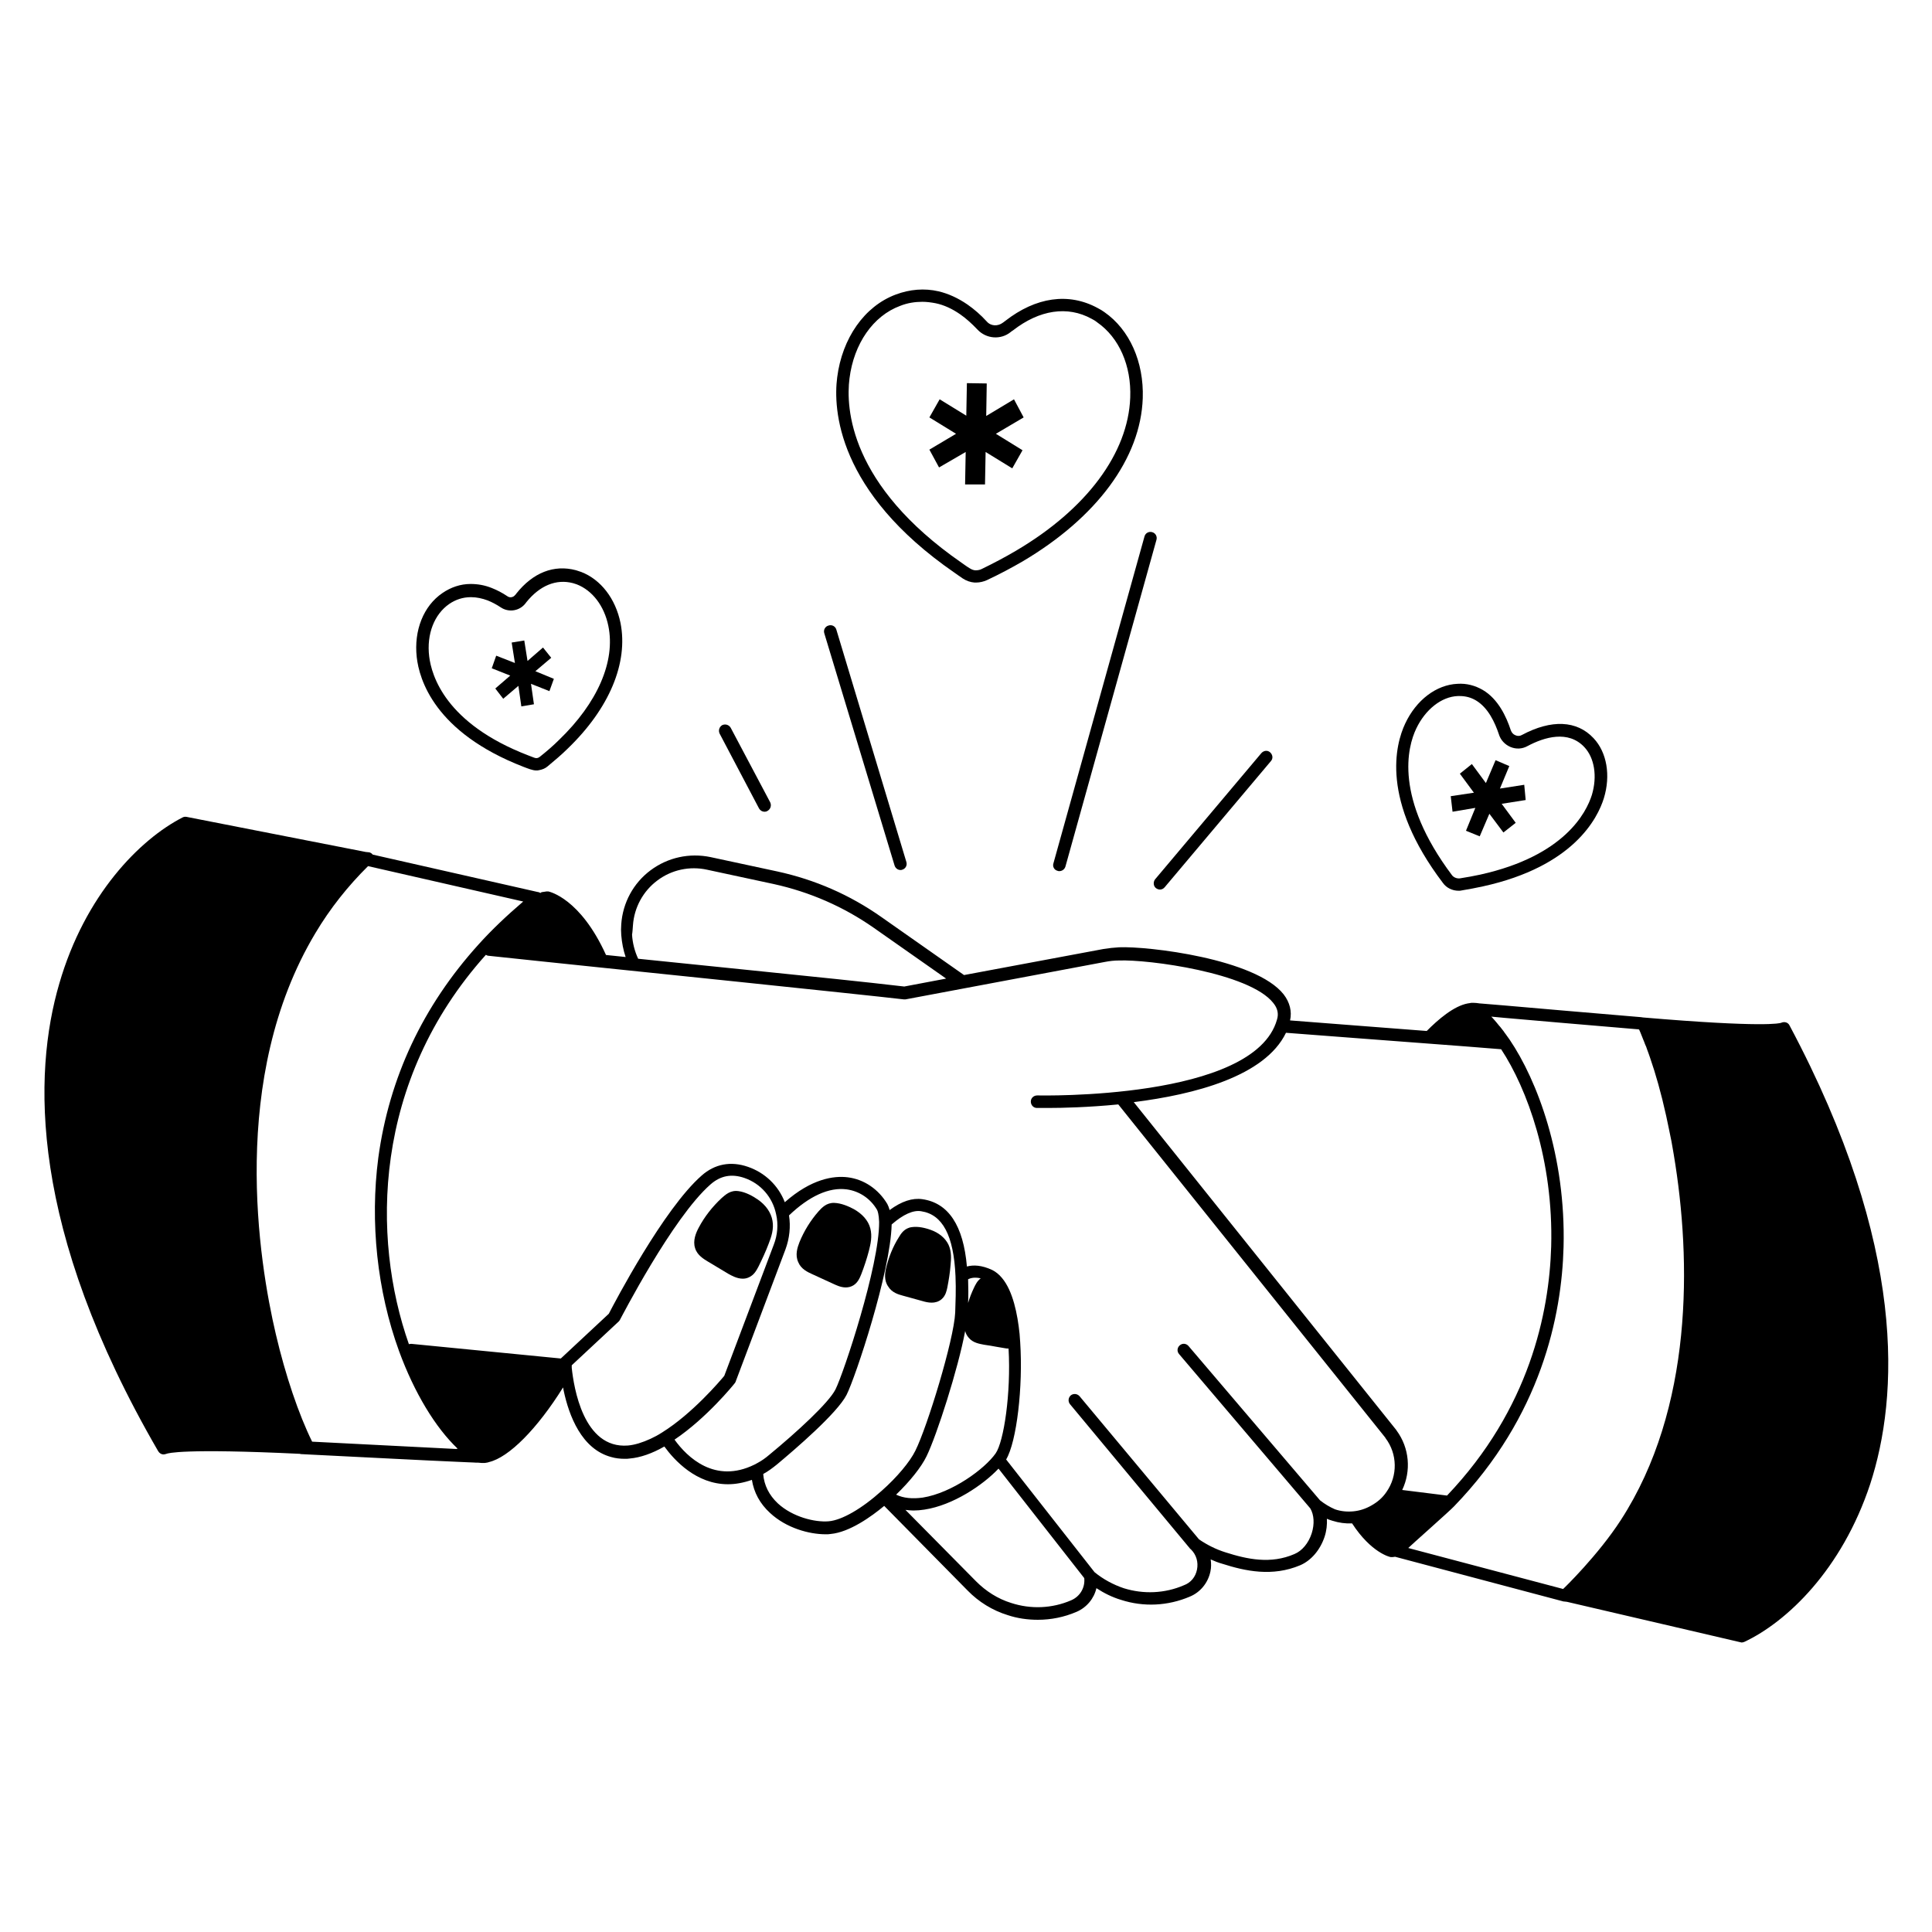 <?xml version="1.0" encoding="UTF-8"?>
<svg width="1200pt" height="1200pt" version="1.1" viewBox="0 0 1200 1200" xmlns="http://www.w3.org/2000/svg">
 <path d="m439.82 783.66 12.75 7.641c1.641 0.891 5.109 2.906 8.719 2.906 1.266 0 2.531-0.188 3.984-0.891 3.094-1.453 4.547-4.172 5.812-6.562 2.344-4.734 4.547-9.469 6.375-14.344 1.641-4.172 3.281-9.094 2.344-14.203-0.891-5.109-4.172-9.797-9.281-13.266-2.906-2.016-7.453-4.547-11.812-5.109-5.109-0.75-8.203 2.344-10.547 4.359-5.625 5.25-10.547 11.438-14.203 18.375-1.641 3.094-3.797 8.016-2.203 12.75 1.312 4.312 5.344 6.703 8.062 8.344z"/>
 <path d="m504.56 791.44 13.078 6c1.641 0.75 4.547 2.203 7.641 2.203 1.641 0 3.281-0.375 4.734-1.266 2.719-1.641 3.984-4.547 4.922-6.891 1.828-4.734 3.469-9.656 4.734-14.531 1.078-4.172 2.203-9.094 0.891-14.016-1.266-4.922-5.109-9.094-10.359-12-3.094-1.641-7.641-3.656-12-3.797-4.922-0.188-7.828 3.094-9.797 5.25-4.922 5.625-8.906 12-11.812 19.078-1.266 3.281-2.906 8.016-0.75 12.562 1.781 4.312 5.953 6.141 8.719 7.406z"/>
 <path d="m560.72 804.74 12.562 3.469c1.266 0.375 3.281 0.891 5.438 0.891 2.016 0 4.359-0.562 6.188-2.203 2.531-2.203 3.094-5.438 3.469-7.078 0.891-4.547 1.641-9.094 2.016-13.828 0.375-3.984 0.75-8.531-1.266-12.891-2.016-4.172-6-7.453-11.25-9.281-3.094-1.078-7.453-2.203-11.438-1.641-4.734 0.562-6.891 4.172-8.203 6.375-3.656 5.812-6.188 12.188-7.828 18.891-0.75 3.094-1.453 7.828 1.266 11.625 2.344 3.844 6.328 4.922 9.047 5.672z"/>
 <path d="m1111.5 636.89c-0.891-1.828-3.094-2.531-5.109-1.641-0.891 0.375-10.734 3.094-85.828-3.281l-1.266-0.188c-0.75 0-1.453-0.188-2.203-0.188-34.359-2.906-63.984-5.438-82.547-7.078l-15.281-1.266h-0.188c-1.266-0.188-2.531-0.375-3.797-0.375h-0.75c-0.562 0-1.078 0-1.641 0.188-0.375 0-0.891 0.188-1.266 0.188-8.719 1.641-18.375 9.984-25.453 17.109-28.172-2.203-57.094-4.359-84.891-6.562 1.266-5.625-0.188-11.25-3.984-16.172-17.438-22.172-84.375-30-102.19-29.25-3.281 0.188-6.562 0.562-9.797 1.078l-86.531 16.172-51.281-36c-19.641-13.828-41.25-23.25-64.734-28.359l-41.438-8.906c-13.078-2.719-26.531 0.188-37.266 8.203s-17.25 20.203-18.188 33.469c-0.188 2.203-0.188 4.547 0 6.75 0.375 4.734 1.266 9.281 2.719 13.641l-12.188-1.266c-15.984-35.25-35.109-39.281-35.812-39.469h-1.266s-0.75 0.188-2.344 0.375c-0.562 0-0.891 0.188-1.266 0.562-0.375-0.188-0.562-0.188-0.891-0.375l-0.562-0.188h-0.188l-102.56-23.25c-0.562-0.75-1.641-1.453-2.531-1.453l-1.828-0.188-111.28-21.797c-0.891-0.188-1.828 0-2.531 0.375-26.531 13.641-60.562 48-76.547 103.27-16.359 56.016-18.891 151.82 61.453 290.34 0.75 1.266 2.016 2.016 3.281 2.016 0.562 0 1.266-0.188 1.828-0.375 0.891-0.375 10.359-3.469 82.922 0 0.375 0.188 0.75 0.188 1.078 0.188l3.656 0.188c40.547 2.016 74.531 3.797 92.344 4.547l8.344 0.375h0.188c1.828 0 3.094 0.188 3.797 0.188h1.312c0.75 0 1.453 0.188 2.016 0.188h2.016c0.562 0 0.891-0.188 1.266-0.188s0.891-0.188 1.453-0.375c12.375-2.906 30-20.719 45.984-46.359 0.188 0.75 0.188 1.266 0.375 2.016 3.281 15.469 11.109 36.375 29.625 41.25 2.531 0.75 5.438 1.078 8.344 1.078 1.078 0 2.016 0 3.094-0.188 6.562-0.562 13.828-3.094 21.469-7.453 6.188 8.531 19.828 23.438 39.469 23.438 4.734 0 9.656-0.891 14.906-2.719 1.266 7.828 4.922 14.719 11.25 20.531 10.172 9.469 24.375 13.266 34.547 13.266 1.078 0 2.203 0 3.094-0.188 11.812-1.078 25.453-10.922 33.281-17.438l51.797 52.547c6.891 7.078 15.469 12.375 24.891 15.281 6 2.016 12.375 2.906 18.75 2.906 8.203 0 16.359-1.641 24-4.922 6.375-2.719 10.922-8.344 12.375-14.719 4.734 3.094 9.797 5.625 15.281 7.266 14.016 4.547 29.109 3.797 42.75-2.016 6.562-2.719 11.25-8.531 12.75-15.469 0.562-2.531 0.562-5.25 0.188-7.641 2.344 1.078 4.734 2.016 7.266 2.719 14.203 4.547 31.078 8.203 48.375 0.891 6.75-2.906 12.375-9.469 15.094-17.625 1.266-3.797 1.641-7.641 1.453-11.25 1.078 0.562 2.344 0.891 3.469 1.266 3.984 1.266 8.203 1.828 12.188 1.641 11.812 18.188 23.438 20.906 24 20.906h1.266l1.453-0.188 104.72 27.797h0.375l1.641 0.188 107.62 25.078c0.375 0 0.562 0.188 0.891 0.188 0.562 0 1.078-0.188 1.641-0.375 26.344-12.375 60.562-44.719 78.188-98.016 17.531-53.812 23.344-147.05-50.109-284.9zm-212.72 292.03-27.844-3.469c5.625-11.812 4.547-26.016-3.469-36.891-0.188-0.188-0.188-0.375-0.375-0.562l-162.89-203.44c37.641-4.734 81.469-15.984 94.547-43.078 29.109 2.203 59.25 4.547 88.922 6.75 15.281 1.078 30.188 2.344 44.719 3.469 16.172 24.562 32.531 69.094 31.078 122.53-1.219 41.016-13.406 100.88-64.688 154.69zm-505.64-354.19c0.75-11.109 6.375-21.281 15.094-27.797 8.906-6.75 20.203-9.094 30.891-6.75l41.438 8.906c22.359 4.922 43.266 14.016 62.016 27.094l45.094 31.641-26.016 4.922c-24.75-2.906-56.906-6.188-94.172-9.984-21.984-2.203-45.797-4.734-71.109-7.266-2.203-4.734-3.469-9.797-3.797-14.906 0.375-2.25 0.375-4.031 0.562-5.859zm-109.83 325.26c-17.25-0.891-50.203-2.531-89.438-4.547-8.344-16.922-16.547-41.109-22.547-66.75-10.547-44.906-29.25-159.28 24.562-249.1 9.094-15.281 20.203-29.25 32.719-41.625l96.375 21.984c-9.984 8.531-19.453 17.438-27.797 26.719-34.547 38.203-55.453 82.734-62.203 132.37-5.25 39.984-0.75 82.734 12.891 120.19 9.469 25.828 22.547 47.438 36.375 60.562zm71.812-51.984 29.25-27.281c0.375-0.375 0.562-0.75 0.75-1.078 0.375-0.562 32.531-63.281 56.203-84 6.188-5.438 13.078-6.75 21.094-3.984 9.984 3.469 17.438 11.812 19.641 22.547 1.453 6.188 0.891 12.891-1.453 18.891l-30.75 81.469c-2.719 3.281-19.828 23.438-38.531 35.109-2.531 1.641-4.922 2.906-7.266 3.984-5.109 2.344-9.797 3.797-14.016 4.172-27.797 2.203-33.656-36.375-34.922-48.188zm63.844 46.172c20.016-13.453 36.75-34.172 37.453-35.109 0.188-0.375 0.562-0.75 0.562-1.078l30.891-81.984c2.531-6.891 3.281-14.203 2.203-21.094 12.562-12 24.891-17.625 35.812-16.172 7.828 1.078 14.719 5.625 18.891 12.75 0.375 0.75 1.078 2.719 1.266 7.453 0.188 27.094-21.984 93.797-27.094 104.02-4.172 8.344-24 26.531-41.25 40.734-2.344 2.016-4.734 3.656-7.078 4.922-0.75 0.375-1.453 0.75-2.016 1.078-24.562 12.094-41.812-4.594-49.641-15.516zm95.812 50.719c-8.719 0.75-22.547-2.719-31.641-11.109-5.438-5.109-8.531-11.25-9.094-18.188 0 0 0.188 0 0.188-0.188 2.719-1.453 5.438-3.469 8.344-5.812 11.109-9.281 37.453-31.828 43.266-43.266 5.438-10.734 27.281-76.172 27.984-105.8 7.078-6.188 13.453-9.094 18.375-8.203 13.266 2.016 20.203 15.094 21.281 40.359 0.375 8.344 0 16.547-0.188 22.547-0.75 16.922-17.438 71.25-24.75 85.828-3.281 6.75-11.438 16.547-20.906 24.891-12.328 11.109-24.703 18.234-32.859 18.938zm103.64-42.188c-6.75 9.656-27.094 24.562-45.281 27.469-6.375 0.891-12 0.375-16.547-1.828 8.531-8.203 15.656-17.109 18.891-23.812 6.375-13.078 19.641-54.375 24-77.812 0.375 1.453 1.078 2.906 2.203 4.172 2.719 3.281 6.891 3.797 9.656 4.359 2.531 0.375 5.109 0.75 7.641 1.266l5.25 0.891c0.75 0.188 1.453 0.188 2.203 0.188 1.594 27.844-2.953 57.844-8.016 65.109zm-13.453-102.89c-1.453 3.094-2.719 6.188-3.656 9.469 0.188-4.359 0.188-9.469 0-14.719 2.203-1.078 4.734-1.266 7.828-0.562-2.203 1.641-3.281 3.984-4.172 5.812zm60.328 194.16c-11.812 5.109-25.078 5.625-37.266 1.641-8.203-2.531-15.656-7.266-21.797-13.453l-43.828-44.344c1.641 0.188 3.281 0.375 4.922 0.375 2.203 0 4.547-0.188 6.891-0.562 17.812-2.719 36.375-15.281 45.984-25.453l53.25 68.016c0.609 6-2.672 11.438-8.156 13.781zm154.55-62.156-81.656-95.812c-1.453-1.641-3.797-1.828-5.438-0.375-1.641 1.453-1.828 3.797-0.375 5.438l81.469 95.812c2.344 3.984 2.719 9.656 0.891 15.469-2.016 6.188-6 10.922-10.734 12.891-14.719 6.375-29.25 3.281-42.891-1.078-5.812-1.828-11.25-4.547-16.359-8.016l-74.203-88.922c-1.453-1.641-3.797-1.828-5.438-0.562-1.641 1.453-1.828 3.797-0.562 5.438l74.344 89.438c0.188 0.375 0.562 0.562 0.75 0.75l0.188 0.188c3.281 3.281 4.547 7.828 3.656 12.375-0.891 4.547-3.797 8.203-8.203 9.797-11.812 5.109-25.078 5.625-37.266 1.828-6.562-2.203-12.891-5.625-18.188-9.984l-54.891-69.984c6.562-11.109 10.547-45.094 8.719-72.891-0.188-1.641-0.188-3.281-0.375-5.109-1.266-12.375-4.172-26.719-10.922-34.734-1.828-2.203-3.797-3.797-6-4.922-6.562-3.094-11.812-3.281-15.797-2.203-2.203-25.453-11.438-39.469-27.656-41.812-6.188-0.891-12.891 1.266-20.344 6.75-0.375-1.453-0.891-2.719-1.453-3.797-5.438-9.094-14.344-15.281-24.562-16.547-8.719-1.078-22.547 0.891-39.094 15.469-3.984-10.359-12.375-18.375-22.922-21.984-10.547-3.656-20.531-1.828-28.734 5.438-23.625 20.719-54 78.75-57.656 85.828l-29.812 27.797-92.719-9.094c-0.562 0-1.078 0-1.641 0.188-23.25-66-22.547-163.45 47.812-241.82 0.562 0.188 0.891 0.562 1.453 0.562 22.734 2.344 45.984 4.922 69.281 7.266 0 0 164.02 16.922 188.72 19.828h1.266l123.79-23.25c2.906-0.562 5.812-0.891 8.719-0.891 18.188-0.75 81.094 7.641 95.812 26.344 2.719 3.281 3.469 6.75 2.344 10.359-14.016 50.203-147.66 47.109-148.92 47.109-2.203 0-3.984 1.641-3.984 3.797 0 2.203 1.641 3.984 3.797 3.984h6.891c8.719 0 25.078-0.375 43.641-2.203l165.79 206.9c0 0.188 0.188 0.188 0.188 0.375 7.453 9.797 7.641 23.438 0.562 33.469-2.344 3.469-5.438 6.188-9.281 8.344-3.469 2.016-7.266 3.281-11.25 3.656-3.797 0.375-7.828 0-11.438-1.266-3.328-1.453-6.375-3.281-9.328-5.625zm83.297 3.797c54.188-56.016 66.891-118.55 68.016-161.11 1.453-56.531-16.359-103.45-33.469-128.72-0.891-1.266-1.828-2.531-2.719-3.797-0.375-0.375-0.562-0.75-0.891-1.266-0.562-0.75-1.266-1.641-1.828-2.344-0.375-0.562-0.75-0.891-1.078-1.266-0.562-0.75-1.078-1.266-1.641-2.016-0.375-0.375-0.75-0.891-1.078-1.266-0.562-0.562-1.078-1.266-1.641-1.828l-0.562-0.562 8.016 0.75c18.562 1.641 48 4.172 82.547 7.078 0.375 0 0.75 0 1.266 0.188 0.188 0.375 0.375 0.891 0.562 1.266 0.188 0.562 0.562 1.266 0.75 1.828 0.375 0.891 0.75 1.828 1.078 2.719 0.188 0.562 0.562 1.266 0.75 1.828 0.375 1.078 0.75 2.016 1.266 3.094 0.188 0.562 0.375 1.078 0.562 1.641 0.562 1.641 1.266 3.281 1.828 5.109 3.469 9.984 6.891 21.984 9.984 36 1.078 5.109 2.203 10.359 3.281 15.797 0.562 2.719 0.891 5.438 1.453 8.344 11.109 66.188 12 157.82-32.906 227.11-14.016 21.656-35.109 42.188-35.812 42.75l-96.188-25.453c0.609-0.75 26.109-23.297 28.453-25.875z"/>
 <path d="m656.9 540.89c0.375 0.188 0.75 0.188 1.078 0.188 1.641 0 3.281-1.078 3.797-2.906l56.531-202.92c0.562-2.016-0.562-4.172-2.719-4.734-2.016-0.562-4.172 0.562-4.734 2.719l-56.531 202.92c-0.703 2.016 0.422 4.219 2.578 4.734z"/>
 <path d="m717.98 551.63c0.75 0.562 1.641 0.891 2.531 0.891 1.078 0 2.203-0.562 2.906-1.453l66-78.375c1.453-1.641 1.078-3.984-0.562-5.438s-3.984-1.078-5.438 0.562l-66 78.375c-1.219 1.641-1.078 4.172 0.562 5.438z"/>
 <path d="m555.66 537.66c0.562 1.641 2.016 2.719 3.656 2.719 0.375 0 0.75 0 1.078-0.188 2.016-0.562 3.281-2.719 2.531-4.922l-43.453-144.19c-0.562-2.016-2.719-3.281-4.922-2.531-2.016 0.562-3.281 2.719-2.531 4.922z"/>
 <path d="m471.47 502.18c0.75 1.266 2.016 2.016 3.469 2.016 0.562 0 1.266-0.188 1.828-0.562 1.828-1.078 2.531-3.281 1.641-5.25l-24.562-46.359c-1.078-1.828-3.281-2.531-5.25-1.641-1.828 1.078-2.531 3.281-1.641 5.25z"/>
 <path d="m906 553.26c0.562 0 1.266 0 1.828-0.188 4.734-0.75 9.094-1.641 13.266-2.531 56.344-12.375 71.25-42.375 75.094-54.75 4.359-14.203 1.828-28.547-6.375-37.266-10.359-11.109-26.203-11.812-44.531-2.016-1.266 0.75-2.719 0.75-3.984 0.188-1.453-0.562-2.344-1.641-2.906-3.094-2.719-8.344-7.828-19.453-17.438-25.078-4.734-2.719-9.984-4.172-15.656-3.797-13.078 0.562-25.641 9.984-32.531 24.75-6 12.75-15.469 47.625 23.438 98.906 2.156 3.047 5.812 4.875 9.797 4.875zm-26.344-100.73c5.625-11.812 15.656-19.828 25.828-20.203h1.078c3.797 0 7.078 0.891 10.172 2.719 7.641 4.547 11.812 13.828 14.203 20.906 1.078 3.656 3.797 6.562 7.266 8.016s7.266 1.266 10.547-0.562c10.547-5.625 25.266-9.984 35.25 0.562 6.375 6.75 8.203 18.188 4.734 29.812-3.469 10.922-16.922 37.828-69.281 49.453-3.984 0.891-8.344 1.641-12.75 2.344-1.828 0.188-3.656-0.562-4.734-1.828-36.141-48.094-27.797-79.734-22.312-91.219z"/>
 <path d="m916.36 501.79-5.812 14.203 8.531 3.469 6-14.016 8.719 11.625 7.641-6-8.719-11.812 14.906-2.344-0.891-9.469-15.094 2.344 5.812-13.969-8.531-3.656-6 14.203-8.719-11.812-7.453 6 8.719 11.812-14.391 2.156 1.125 9.656z"/>
 <path d="m592.74 355.64c1.641 1.266 3.469 2.344 5.25 3.656 2.203 1.453 4.734 2.344 7.266 2.531h1.078c2.203 0 4.547-0.562 6.562-1.453 7.828-3.656 15.281-7.641 22.172-11.625 46.172-27.281 73.453-64.172 74.719-101.44 0.75-22.547-8.203-42.562-23.812-53.438-1.266-0.891-2.719-1.828-4.172-2.531-18-9.797-38.344-6.891-57.469 8.016-0.562 0.375-0.891 0.75-1.453 1.078-3.094 2.344-7.453 2.203-9.984-0.75-3.797-4.172-7.828-7.641-12-10.547-5.812-3.984-11.812-6.75-18-8.203-8.719-2.016-17.812-1.266-26.531 2.016-19.453 7.266-33.281 27.094-36.375 51.469-2.531 19.594-0.188 70.828 72.75 121.22zm-65.109-120.56c2.719-21.656 14.719-38.906 31.453-45.094 4.547-1.828 9.281-2.531 13.828-2.531 2.719 0 5.438 0.375 8.203 0.891 5.25 1.078 10.359 3.469 15.281 6.891 3.656 2.531 7.266 5.812 10.734 9.469 5.438 5.812 14.531 6.562 20.719 1.453 0.375-0.375 0.75-0.562 1.266-0.891 16.547-12.891 33.984-15.469 48.891-7.266 1.078 0.562 2.344 1.266 3.469 2.203 13.641 9.469 21.281 26.906 20.531 46.734-1.266 34.547-27.094 69.281-70.922 95.109-6.75 3.984-14.016 7.828-21.469 11.438-1.078 0.562-2.531 0.75-3.656 0.75-1.266 0-2.531-0.562-3.656-1.266-1.828-1.078-3.469-2.344-5.109-3.469-69.562-48.234-71.906-96.047-69.562-114.42z"/>
 <path d="m325.26 476.34c1.266 0.562 2.531 0.891 3.984 1.453 1.266 0.375 2.531 0.75 3.797 0.75 0.562 0 1.266 0 1.828-0.188 2.016-0.375 3.797-1.078 5.25-2.344 4.359-3.656 8.719-7.266 12.562-11.109 25.828-24.891 37.641-53.25 32.719-78-3.094-15.094-12.188-26.906-24.375-31.641-1.078-0.375-2.203-0.75-3.281-1.078-13.641-3.656-26.719 1.453-37.078 14.531-0.188 0.375-0.562 0.75-0.75 0.891-1.078 1.453-3.281 1.828-4.734 0.75-3.281-2.203-6.375-3.797-9.656-5.109-4.547-1.828-8.906-2.531-13.266-2.531-6.188 0-12.188 2.016-17.438 5.625-11.812 8.016-17.812 23.25-15.984 39.797 1.5 13.688 10.969 46.781 66.422 68.203zm-46.172-101.25c3.984-2.719 8.531-4.172 13.266-4.172h0.375c3.281 0 6.75 0.75 10.172 2.016 2.719 1.078 5.438 2.531 8.203 4.359 4.922 3.281 11.625 2.203 15.281-2.531 0.188-0.188 0.375-0.562 0.562-0.75 8.344-10.359 18.562-14.531 28.922-11.812 0.75 0.188 1.641 0.562 2.344 0.75 9.797 3.797 17.109 13.453 19.641 25.828 4.547 21.984-6.75 47.812-30.562 70.734-3.656 3.656-7.641 7.078-12 10.547-0.562 0.375-1.078 0.75-1.641 0.75-0.562 0.188-1.266 0-1.828-0.188-1.266-0.562-2.531-0.891-3.797-1.453-51.469-19.828-60-49.641-61.453-61.453-1.688-13.922 3.234-26.25 12.516-32.625z"/>
 <path d="m307.64 427.64 4.922 6.375 9.422-8.016 1.828 12.75 7.828-1.312-1.828-12.703 11.438 4.547 2.766-7.641-11.484-4.734 9.844-8.344-5.109-6.375-9.609 8.344-2.016-12.703-7.828 1.266 2.016 12.703-11.625-4.547-2.766 7.828 11.484 4.547z"/>
 <path d="m577.26 279.28 6 11.062 16.547-9.609-0.375 20.156h12.375l0.375-20.156 16.547 10.172 6.375-11.25-16.547-10.219 17.25-10.172-6-11.25-17.25 10.359 0.328-20.203-12.328-0.188-0.375 20.203-16.547-10.172-6.375 11.25 16.547 10.172z"/>
</svg>
